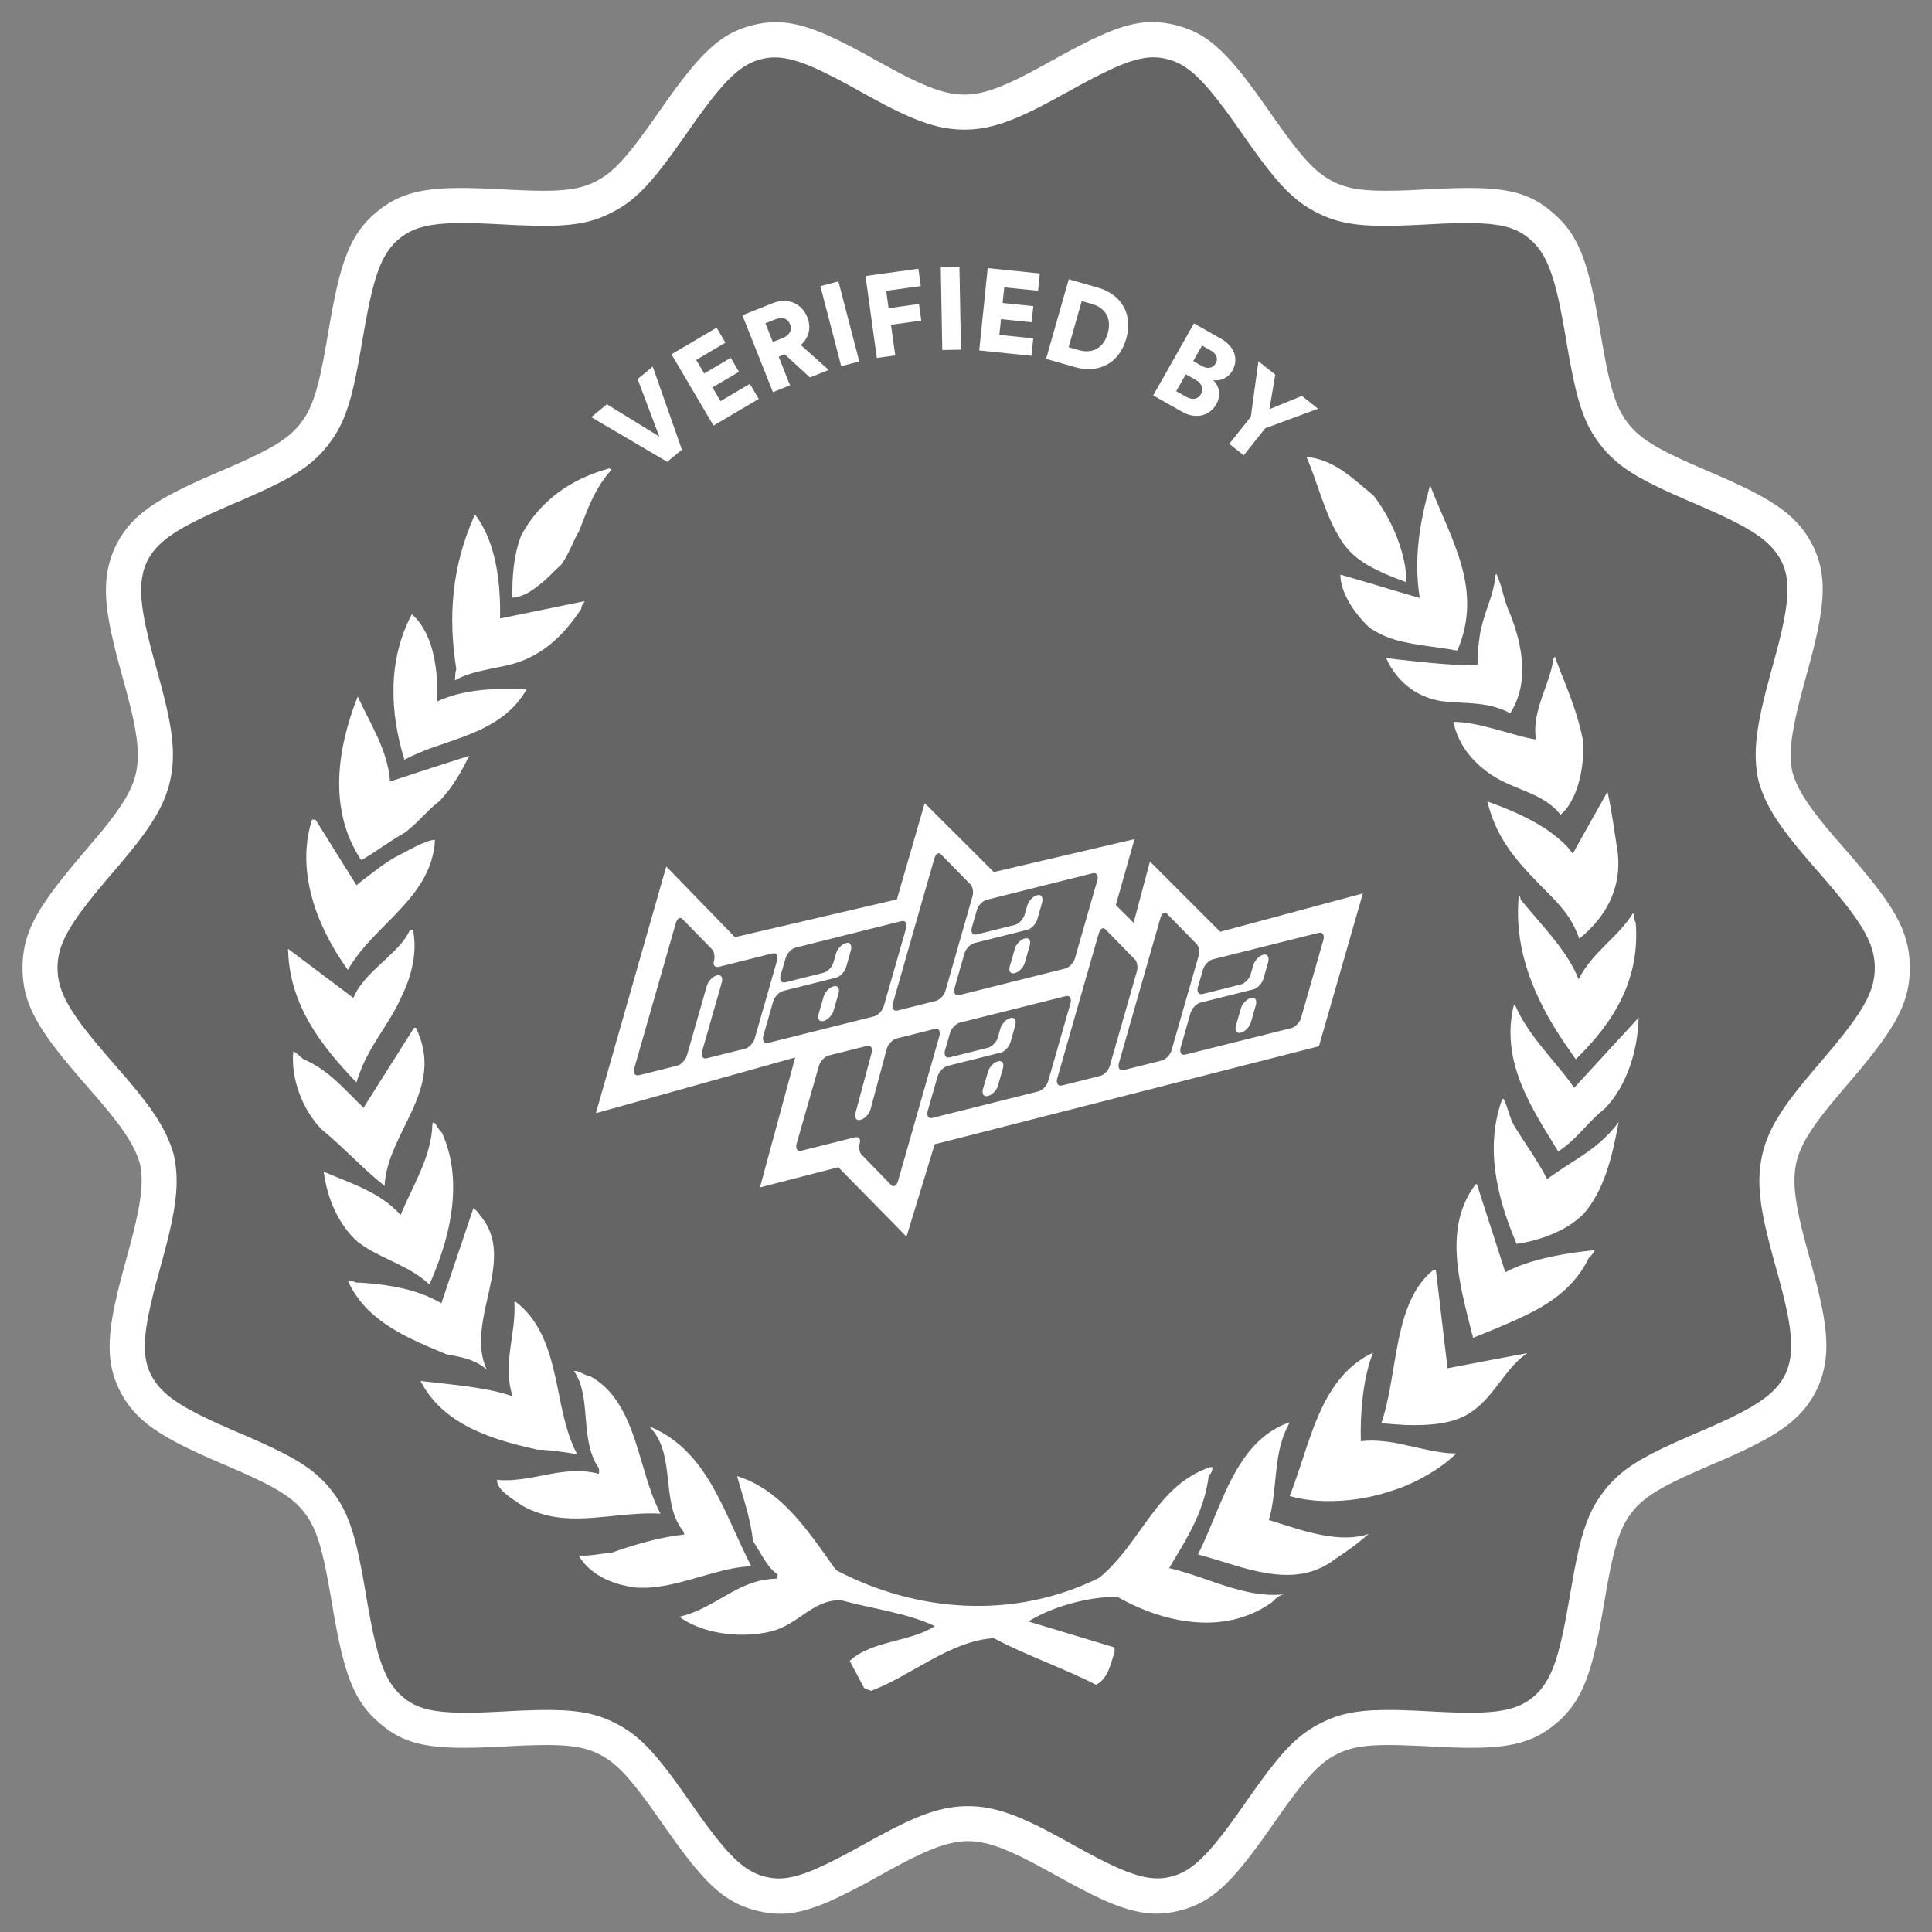 <svg xmlns="http://www.w3.org/2000/svg" width="73" height="73" viewBox="0 0 73 73">
  <rect x="0" y="0" width="73" height="73" fill="#808080" stroke="none"/>
  <g fill="none" fill-rule="evenodd" transform="translate(.512 .512)">
    <path fill="#000" fill-opacity=".212" fill-rule="nonzero" d="M70.988,36.059 C70.988,38.649 67.279,40.819 66.719,43.268 C66.159,45.788 68.608,49.357 67.559,51.667 C66.439,53.976 62.169,54.256 60.63,56.216 C59.09,58.176 59.79,62.515 57.83,64.125 C55.87,65.735 51.951,64.055 49.712,65.175 C47.472,66.295 46.282,70.494 43.833,71.054 C41.453,71.614 38.584,68.394 36.064,68.394 C33.544,68.394 30.675,71.614 28.295,71.054 C25.846,70.494 24.656,66.294 22.416,65.175 C20.177,64.055 16.187,65.735 14.298,64.125 C12.338,62.515 13.038,58.176 11.498,56.216 C9.958,54.256 5.689,53.976 4.569,51.667 C3.519,49.427 5.969,45.788 5.409,43.268 C4.709,40.819 1,38.649 1,36.059 C1,33.47 4.709,31.3 5.269,28.851 C5.829,26.331 3.38,22.762 4.43,20.452 C5.549,18.143 9.819,17.863 11.358,15.903 C12.898,13.943 12.198,9.604 14.158,7.994 C16.118,6.384 20.037,8.064 22.276,6.944 C24.516,5.824 25.706,1.625 28.155,1.065 C30.535,0.505 33.404,3.725 35.924,3.725 C38.444,3.725 41.313,0.505 43.693,1.065 C46.142,1.625 47.332,5.825 49.572,6.944 C51.811,8.064 55.801,6.384 57.69,7.994 C59.65,9.604 58.95,13.943 60.49,15.903 C62.03,17.863 66.299,18.143 67.419,20.452 C68.469,22.692 66.019,26.331 66.579,28.851 C67.279,31.3 70.988,33.47 70.988,36.059 Z"/>
    <path fill="#FFF" fill-rule="nonzero" d="M43.998,0.46 L43.844,0.421 C42.804,0.177 41.959,0.367 40.471,1.116 L40.004,1.357 L39.493,1.633 L38.877,1.975 L38.378,2.243 C37.275,2.821 36.579,3.063 35.924,3.063 C35.273,3.063 34.578,2.822 33.487,2.252 L32.995,1.987 L32.175,1.534 L31.667,1.263 L31.2,1.027 L30.768,0.826 C29.661,0.337 28.881,0.215 28.004,0.421 C26.992,0.653 26.306,1.175 25.363,2.377 L25.056,2.78 L24.727,3.231 L24.033,4.217 C23.983,4.288 23.933,4.357 23.885,4.423 L23.609,4.797 C22.95,5.669 22.514,6.086 21.981,6.353 C21.553,6.567 21.093,6.668 20.372,6.692 L19.988,6.697 L19.555,6.69 L18.797,6.66 L18.191,6.628 L17.622,6.604 L17.104,6.592 C15.457,6.574 14.588,6.785 13.738,7.483 C12.94,8.139 12.542,8.923 12.206,10.399 L12.101,10.889 C12.084,10.975 12.067,11.063 12.05,11.153 L11.947,11.719 L11.785,12.659 L11.693,13.152 L11.603,13.586 C11.393,14.536 11.182,15.057 10.838,15.494 C10.454,15.983 9.93,16.335 8.857,16.833 L8.397,17.041 L7.211,17.555 L6.7,17.788 C5.085,18.544 4.334,19.133 3.834,20.164 C3.417,21.082 3.395,21.991 3.689,23.383 L3.806,23.895 C3.827,23.983 3.85,24.074 3.873,24.167 L4.028,24.748 L4.283,25.677 L4.418,26.203 C4.701,27.362 4.765,28.069 4.624,28.707 C4.485,29.315 4.119,29.927 3.386,30.832 L2.26,32.167 L1.897,32.611 C0.759,34.031 0.339,34.899 0.339,36.059 C0.339,37.196 0.74,38.053 1.821,39.402 L2.166,39.822 L2.553,40.276 L3.242,41.068 L3.579,41.471 C4.258,42.301 4.607,42.87 4.773,43.45 C4.917,44.101 4.83,44.869 4.493,46.192 L4.345,46.752 L4.168,47.397 L4.013,47.983 C3.989,48.076 3.966,48.167 3.945,48.257 L3.828,48.771 C3.534,50.166 3.555,51.061 3.97,51.948 C4.448,52.933 5.151,53.514 6.604,54.219 L7.088,54.446 C7.174,54.484 7.261,54.524 7.351,54.564 L8.537,55.078 L8.997,55.286 C10.07,55.784 10.594,56.136 10.978,56.625 C11.322,57.062 11.533,57.583 11.743,58.533 L11.833,58.967 C11.848,59.044 11.863,59.124 11.878,59.206 L11.972,59.73 L12.087,60.4 L12.19,60.966 L12.293,61.481 C12.624,63.031 12.998,63.86 13.755,64.531 L13.878,64.636 C14.668,65.309 15.489,65.529 17.029,65.528 L17.514,65.521 L18.045,65.503 L19.246,65.443 L19.75,65.427 C20.933,65.399 21.562,65.487 22.12,65.766 C22.582,65.997 22.972,66.341 23.496,66.996 L23.749,67.322 L24.025,67.696 L24.329,68.123 L24.694,68.644 L25.034,69.119 L25.352,69.546 C26.375,70.889 27.079,71.454 28.148,71.698 C29.081,71.918 29.858,71.786 31.089,71.211 L31.517,71.003 L31.984,70.762 L32.495,70.486 L33.111,70.144 L33.61,69.876 C34.713,69.298 35.409,69.056 36.064,69.056 C36.715,69.056 37.41,69.297 38.501,69.867 L38.993,70.132 L39.813,70.585 L40.321,70.856 L40.788,71.092 C42.133,71.747 42.997,71.93 43.984,71.698 C44.996,71.466 45.682,70.944 46.625,69.742 L46.932,69.339 L47.261,68.888 L47.955,67.902 C48.005,67.831 48.055,67.762 48.103,67.696 L48.379,67.322 C49.038,66.45 49.474,66.033 50.007,65.766 C50.435,65.552 50.895,65.451 51.616,65.427 L52,65.422 L52.433,65.429 L53.191,65.459 L53.797,65.491 L54.366,65.515 L54.884,65.527 C56.531,65.545 57.4,65.334 58.25,64.636 C59.048,63.98 59.446,63.196 59.782,61.72 L59.887,61.23 C59.904,61.144 59.921,61.056 59.938,60.966 L60.041,60.4 L60.203,59.46 L60.295,58.967 L60.385,58.533 C60.595,57.583 60.806,57.062 61.15,56.625 C61.534,56.136 62.058,55.784 63.131,55.286 L63.591,55.078 L64.777,54.564 L65.288,54.331 C66.903,53.575 67.654,52.986 68.154,51.955 C68.571,51.037 68.593,50.128 68.299,48.736 L68.182,48.224 C68.161,48.136 68.138,48.045 68.115,47.952 L67.96,47.371 L67.705,46.442 L67.57,45.916 C67.287,44.757 67.223,44.05 67.364,43.412 C67.503,42.804 67.869,42.192 68.602,41.287 L69.125,40.662 L69.53,40.188 L69.915,39.726 C71.186,38.174 71.65,37.278 71.65,36.059 C71.65,34.923 71.248,34.066 70.167,32.717 L69.822,32.297 L69.435,31.843 L68.746,31.05 L68.409,30.648 C67.73,29.818 67.381,29.249 67.215,28.669 C67.071,28.018 67.158,27.25 67.495,25.927 L67.643,25.367 L67.82,24.722 L67.975,24.136 C67.999,24.043 68.022,23.952 68.043,23.862 L68.16,23.348 C68.454,21.953 68.433,21.058 68.018,20.171 C67.54,19.186 66.837,18.605 65.384,17.9 L64.9,17.673 C64.814,17.635 64.727,17.595 64.637,17.555 L63.451,17.041 L62.991,16.833 C61.918,16.335 61.394,15.983 61.01,15.494 C60.666,15.057 60.455,14.536 60.245,13.586 L60.155,13.152 C60.14,13.075 60.125,12.995 60.11,12.913 L60.016,12.389 L59.901,11.719 L59.798,11.153 L59.695,10.638 C59.364,9.088 58.99,8.259 58.233,7.588 L58.11,7.483 C57.32,6.81 56.499,6.59 54.959,6.591 L54.474,6.598 L53.943,6.616 L52.742,6.676 L52.238,6.692 C51.055,6.72 50.426,6.632 49.868,6.353 C49.406,6.122 49.016,5.778 48.492,5.123 L48.239,4.797 L47.963,4.423 L47.659,3.996 L47.294,3.475 L46.954,3 L46.636,2.573 C45.664,1.297 44.98,0.723 43.998,0.46 Z M43.541,1.709 C44.117,1.841 44.589,2.173 45.215,2.917 L45.475,3.237 C45.564,3.351 45.657,3.473 45.754,3.603 L46.058,4.02 L46.769,5.029 L47.096,5.48 C47.932,6.605 48.485,7.141 49.276,7.536 C50.072,7.934 50.839,8.048 52.222,8.017 L52.771,7.999 C52.868,7.995 52.967,7.99 53.07,7.985 L53.972,7.939 L54.459,7.922 L54.895,7.916 C54.964,7.916 55.031,7.917 55.097,7.918 L55.467,7.93 C56.341,7.975 56.845,8.143 57.261,8.498 C57.693,8.852 57.973,9.329 58.211,10.155 L58.311,10.531 L58.408,10.954 L58.503,11.428 L58.6,11.956 L58.765,12.919 C58.782,13.013 58.799,13.104 58.816,13.193 L58.915,13.697 L59.014,14.146 C59.25,15.135 59.514,15.732 59.97,16.312 C60.479,16.96 61.067,17.38 62.167,17.908 L62.636,18.126 L63.165,18.36 L63.814,18.639 L64.298,18.854 C64.374,18.888 64.448,18.922 64.52,18.956 L64.927,19.152 C66.01,19.693 66.525,20.126 66.823,20.741 C67.103,21.337 67.094,22.068 66.809,23.325 L66.69,23.821 C66.668,23.909 66.645,23.998 66.62,24.09 L66.367,25.017 C65.852,26.903 65.698,27.935 65.933,28.994 C66.164,29.807 66.577,30.494 67.345,31.437 L67.725,31.892 L68.428,32.701 L68.791,33.128 L69.111,33.517 C70.004,34.632 70.327,35.304 70.327,36.059 C70.327,36.8 70.016,37.459 69.16,38.551 L68.854,38.932 L68.506,39.349 L67.958,39.991 C66.844,41.305 66.298,42.142 66.074,43.121 C65.865,44.059 65.96,44.965 66.34,46.452 L66.507,47.08 L66.685,47.723 C66.764,48.011 66.833,48.277 66.893,48.525 L67,48.996 C67.234,50.114 67.224,50.804 66.956,51.393 C66.715,51.89 66.324,52.27 65.589,52.69 L65.252,52.873 L64.869,53.064 L64.438,53.265 L63.954,53.48 L63.305,53.759 L62.776,53.993 L62.307,54.211 C61.207,54.739 60.619,55.159 60.11,55.807 C59.654,56.387 59.39,56.984 59.154,57.973 L59.055,58.422 L58.955,58.926 L58.691,60.434 L58.595,60.935 C58.58,61.014 58.564,61.091 58.548,61.165 L58.451,61.588 C58.19,62.651 57.897,63.214 57.41,63.614 C56.894,64.038 56.268,64.198 55.069,64.203 L54.621,64.198 L54.121,64.181 L52.953,64.123 L52.419,64.104 C52.335,64.102 52.253,64.1 52.174,64.099 L51.721,64.099 C50.719,64.115 50.084,64.249 49.416,64.583 C48.674,64.954 48.142,65.447 47.39,66.435 L47.076,66.857 C47.022,66.932 46.966,67.01 46.909,67.09 L46.198,68.099 L45.894,68.516 C45.797,68.646 45.704,68.768 45.615,68.882 L45.355,69.202 C44.729,69.946 44.257,70.278 43.685,70.409 C43.142,70.537 42.575,70.44 41.719,70.063 L41.333,69.884 C41.198,69.819 41.057,69.747 40.908,69.67 L40.438,69.419 L39.633,68.973 C38.056,68.106 37.105,67.733 36.064,67.733 C35.083,67.733 34.186,68.062 32.765,68.827 L31.627,69.452 L31.178,69.689 L30.773,69.893 C29.683,70.423 29.067,70.556 28.447,70.41 C27.872,70.278 27.4,69.946 26.773,69.202 L26.513,68.882 C26.424,68.768 26.331,68.646 26.234,68.516 L25.93,68.099 L25.219,67.09 L24.892,66.639 C24.056,65.514 23.503,64.978 22.712,64.583 C21.916,64.185 21.149,64.071 19.766,64.102 L19.217,64.12 C19.12,64.124 19.021,64.129 18.918,64.134 L18.016,64.18 L17.529,64.197 L17.093,64.203 C17.024,64.203 16.957,64.202 16.891,64.201 L16.521,64.189 C15.647,64.144 15.143,63.976 14.727,63.621 C14.295,63.267 14.015,62.79 13.777,61.964 L13.677,61.588 L13.58,61.165 L13.485,60.691 L13.388,60.163 L13.223,59.2 C13.206,59.106 13.189,59.015 13.172,58.926 L13.073,58.422 L12.974,57.973 C12.738,56.984 12.474,56.387 12.018,55.807 C11.509,55.159 10.921,54.739 9.821,54.211 L9.352,53.993 L8.823,53.759 L8.174,53.48 L7.69,53.265 C7.614,53.231 7.54,53.197 7.468,53.163 L7.061,52.967 C5.978,52.426 5.463,51.993 5.165,51.378 C4.885,50.782 4.894,50.051 5.179,48.794 L5.298,48.298 C5.32,48.21 5.343,48.121 5.368,48.029 L5.621,47.102 C6.136,45.216 6.29,44.184 6.055,43.125 C5.824,42.312 5.411,41.625 4.643,40.682 L4.263,40.227 L3.56,39.418 L3.197,38.991 L2.877,38.602 C1.984,37.487 1.661,36.815 1.661,36.059 C1.661,35.319 1.972,34.66 2.828,33.568 L3.134,33.187 L3.482,32.77 L4.03,32.128 C5.144,30.814 5.69,29.977 5.914,28.998 C6.123,28.06 6.028,27.154 5.648,25.667 L5.481,25.039 L5.303,24.396 C5.224,24.108 5.155,23.842 5.095,23.594 L4.988,23.123 C4.754,22.005 4.764,21.315 5.032,20.726 C5.273,20.229 5.664,19.849 6.399,19.429 L6.736,19.246 L7.119,19.055 L7.55,18.854 L8.034,18.639 L8.683,18.36 L9.212,18.126 L9.681,17.908 C10.781,17.38 11.369,16.96 11.878,16.312 C12.334,15.732 12.598,15.135 12.834,14.146 L12.933,13.697 L13.033,13.193 L13.297,11.685 L13.393,11.184 C13.408,11.105 13.424,11.028 13.44,10.954 L13.537,10.531 C13.798,9.468 14.091,8.905 14.578,8.505 C15.094,8.081 15.72,7.921 16.919,7.916 L17.367,7.921 L17.867,7.938 L19.035,7.996 L19.569,8.015 C19.653,8.017 19.735,8.019 19.814,8.02 L20.267,8.02 C21.269,8.004 21.904,7.87 22.572,7.536 C23.215,7.215 23.701,6.801 24.308,6.054 L24.598,5.684 L24.912,5.262 L25.255,4.781 L25.79,4.02 L26.094,3.603 C26.191,3.473 26.284,3.351 26.373,3.237 L26.633,2.917 C27.259,2.173 27.731,1.841 28.303,1.71 C29.001,1.546 29.739,1.752 31.08,2.449 L31.55,2.7 L32.355,3.146 C33.932,4.013 34.883,4.386 35.924,4.386 C36.905,4.386 37.802,4.057 39.223,3.292 L40.361,2.667 L40.81,2.43 L41.215,2.226 C42.305,1.696 42.921,1.563 43.541,1.709 Z"/>
    <path fill="#FFF" fill-rule="nonzero" d="M45.235,54.915 C45.256,54.933 45.268,54.933 45.3,54.933 C45.3,55.063 45.255,55.162 45.159,55.236 C45.038,56.305 44.559,57.227 44.112,57.986 L44.112,57.986 L43.664,58.737 C44.601,58.955 45.479,59.357 46.387,59.58 C46.912,59.713 47.441,59.79 48.002,59.728 C47.834,59.766 47.719,59.849 47.542,60.034 C47.177,60.294 46.793,60.476 46.392,60.603 C44.864,61.081 43.111,60.627 41.696,59.817 C40.506,59.832 39.198,60.223 38.344,60.754 L38.344,60.754 L41.599,61.735 L41.602,61.917 C41.45,62.356 41.36,62.919 40.9,63.146 C39.678,62.521 38.258,62.035 37.037,61.386 C35.394,61.483 33.893,62.821 32.407,63.375 C32.273,63.322 32.142,63.295 32.124,63.242 L32.124,63.242 L31.594,62.246 C32.386,61.483 33.936,61.522 34.809,60.929 C33.727,60.422 32.454,60.279 31.254,59.948 C30.191,59.942 29.685,60.846 28.654,61.124 C28.01,61.285 27.242,61.303 26.534,61.155 C26.022,61.051 25.54,60.858 25.156,60.577 C25.681,60.457 26.105,60.232 26.519,60 C27.228,59.601 27.887,59.153 28.834,59.137 C28.869,59.102 28.869,59.04 28.869,58.975 C28.464,58.704 28.26,58.187 27.937,57.714 C27.858,56.873 27.519,55.93 27.34,55.262 C28.602,55.656 29.479,56.627 30.258,57.672 L30.258,57.672 L30.489,57.988 L31.078,58.814 C34.123,60.419 37.807,60.697 41.02,59.105 C42.655,57.747 43.168,55.604 45.235,54.915 Z M24.086,53.409 C25.204,53.89 25.914,54.753 26.47,55.758 C26.988,56.682 27.385,57.721 27.872,58.664 C27.421,58.688 26.956,58.782 26.507,58.909 L26.507,58.909 L26.3,58.964 C25.335,59.23 24.355,59.575 23.376,59.459 C23.219,59.425 23.065,59.389 22.908,59.357 C22.245,59.165 21.68,58.82 21.349,58.26 C21.749,58.296 22.164,58.192 22.639,58.147 C22.667,58.135 22.695,58.124 22.723,58.113 L22.723,58.113 L22.889,58.055 C23.705,57.783 24.528,57.554 25.341,57.471 C25.341,57.471 25.341,57.418 25.298,57.335 C24.433,56.265 25.045,54.456 24.057,53.427 L24.057,53.427 Z M48.22,53.239 C47.559,54.384 47.787,55.701 47.432,56.922 C48.144,57.142 48.942,57.426 49.715,57.534 C50.238,57.607 50.76,57.602 51.204,57.445 C50.802,57.801 50.408,58.091 49.933,58.397 C49.911,58.415 49.889,58.433 49.866,58.449 L49.866,58.449 L49.724,58.545 C48.692,59.212 47.521,59.026 46.372,58.702 C45.823,58.544 45.277,58.361 44.753,58.222 C45.301,57.133 45.686,55.856 46.327,54.839 C46.774,54.132 47.336,53.548 48.175,53.242 L48.175,53.242 Z M21.173,51.288 C21.409,51.282 21.508,51.438 21.773,51.479 C22.229,51.73 22.568,52.075 22.833,52.487 C23.625,53.693 23.783,55.425 24.442,56.68 C23.943,56.651 23.416,56.692 22.883,56.745 L22.883,56.745 L22.316,56.801 C21.746,56.855 21.171,56.895 20.606,56.825 C20.137,56.769 19.681,56.633 19.232,56.386 C18.974,56.197 18.508,55.947 18.334,55.641 C18.289,55.558 18.259,55.479 18.269,55.396 C18.287,55.396 18.307,55.396 18.335,55.41 C19.096,55.466 19.838,55.247 20.589,55.129 C21.087,55.061 21.595,55.034 22.114,55.176 C22.132,55.09 22.132,55.037 22.111,54.957 C21.367,53.878 21.865,52.28 21.173,51.288 Z M51.369,50.598 C50.981,51.553 50.876,52.944 50.907,53.946 C51.186,53.908 51.468,53.914 51.755,53.946 C52.034,53.97 52.319,54.023 52.602,54.091 L52.602,54.091 L53.342,54.253 C53.748,54.34 54.145,54.41 54.518,54.406 C54.005,54.897 53.345,55.312 52.616,55.621 C52.343,55.733 52.061,55.826 51.773,55.912 C51.095,56.11 50.39,56.209 49.7,56.206 C49.192,56.212 48.683,56.145 48.217,56.015 C48.713,54.771 49.022,53.362 49.664,52.249 C50.068,51.553 50.593,50.963 51.369,50.598 Z M18.941,48.65 C19.879,49.355 20.223,50.408 20.473,51.528 L20.473,51.528 L20.546,51.865 C20.725,52.768 20.893,53.681 21.301,54.444 C21.056,54.391 20.821,54.357 20.574,54.326 C20.322,54.292 20.059,54.268 19.786,54.261 C19.278,54.147 18.777,54.026 18.314,53.872 C17.45,53.587 16.675,53.204 16.08,52.62 C15.803,52.348 15.563,52.033 15.378,51.668 L15.378,51.668 L16.442,51.787 C17.07,51.859 17.713,51.943 18.29,52.08 C18.492,52.133 18.68,52.185 18.862,52.25 C18.451,51.054 18.997,49.89 18.923,48.697 L18.923,48.697 Z M53.742,47.472 L54.182,51.188 L55.981,50.845 L57.202,50.616 C56.876,50.826 56.618,51.12 56.368,51.44 L56.368,51.44 L55.991,51.93 C55.748,52.246 55.48,52.552 55.148,52.793 C54.482,53.3 53.485,53.359 52.598,53.331 C52.297,53.315 52.01,53.293 51.754,53.269 L51.754,53.269 L51.682,53.269 L51.751,53.048 C52.107,51.852 52.184,50.428 52.551,49.249 C52.769,48.548 53.098,47.917 53.647,47.475 L53.647,47.475 L53.742,47.472 Z M17.376,45.135 C17.457,45.196 17.558,45.296 17.642,45.429 C19.047,47.082 17.027,49.405 17.881,51.244 C17.542,50.929 17.128,50.809 16.65,50.715 L16.65,50.715 L16.355,50.66 L16.057,50.533 C14.999,50.1 13.99,49.623 13.269,48.848 C13.023,48.573 12.811,48.267 12.644,47.911 C12.761,47.89 12.823,47.89 12.943,47.949 C13.051,47.949 13.152,47.958 13.259,47.964 C14.278,48.038 15.253,48.226 16.036,48.662 C16.081,48.68 16.119,48.704 16.164,48.736 L16.164,48.736 Z M55.291,44.231 L56.366,47.558 C57.089,47.17 58.065,46.954 58.898,46.827 C59.052,46.804 59.201,46.785 59.344,46.768 L59.344,46.768 L59.749,46.722 C59.712,46.799 59.685,46.84 59.642,46.89 L59.642,46.89 L59.507,47.04 C59.342,47.383 59.14,47.674 58.91,47.93 C58.242,48.677 57.345,49.114 56.404,49.519 L56.404,49.519 L55.967,49.705 L55.143,50.04 C55.143,50.04 55.143,49.984 55.112,49.901 C54.64,48.012 53.999,45.863 55.249,44.231 L55.249,44.231 L55.291,44.231 Z M15.86,41.897 L15.94,41.945 C15.952,41.949 15.961,41.968 15.961,41.977 C16.018,42.094 16.081,42.168 16.19,42.292 C16.908,43.887 16.611,45.699 16.021,47.27 C15.926,47.529 15.827,47.774 15.711,48.021 C14.994,47.347 14.06,47.105 13.244,46.583 C13.22,46.565 13.197,46.548 13.173,46.531 L13.173,46.531 L13.024,46.429 C12.254,45.753 11.845,44.723 11.719,43.762 C12.236,43.983 12.751,44.169 13.221,44.398 C13.734,44.64 14.215,44.94 14.627,45.397 C15.072,44.29 15.802,43.199 15.827,41.943 L15.827,41.943 L15.86,41.897 Z M56.294,40.999 C56.482,41.362 56.524,41.753 56.743,42.096 C57.152,42.748 57.584,43.342 57.945,44.038 C58.251,43.82 58.555,43.614 58.86,43.422 L58.86,43.422 L59.178,43.216 C59.702,42.868 60.203,42.486 60.647,41.889 C60.409,43.191 60.098,44.477 59.318,45.361 C59.182,45.491 59.036,45.61 58.889,45.715 C58.294,46.123 57.515,46.388 56.793,46.488 C56.056,44.759 55.584,42.861 56.243,41.031 L56.243,41.031 Z M15.202,38.324 C16.343,40.649 14.131,42.229 14.018,44.294 C13.745,44.081 13.478,43.846 13.211,43.596 C12.709,43.131 12.196,42.615 11.647,42.167 C10.957,41.474 10.465,40.279 10.57,39.214 C10.715,39.274 10.796,39.392 10.954,39.51 C11.918,39.917 12.516,40.667 13.184,41.304 L13.184,41.304 L13.2,41.318 C13.209,41.327 13.214,41.336 13.221,41.347 L13.221,41.347 L15.131,38.325 Z M56.731,37.459 C57.229,38.604 58.157,39.479 58.826,40.391 L58.826,40.391 L58.874,40.461 L58.967,40.59 L61.402,37.94 C61.378,39.107 60.993,40.483 60.125,41.376 C59.609,41.783 59.298,42.215 58.848,42.619 C58.709,42.746 58.543,42.879 58.366,42.997 C57.399,41.411 56.157,39.623 56.689,37.459 L56.689,37.459 Z M15.093,34.622 C15.256,35.419 15.062,36.305 14.692,37.074 L14.692,37.074 L14.54,37.4 C14.114,38.244 13.548,38.915 13.17,39.793 C13.092,39.986 13.02,40.177 12.957,40.388 C11.609,38.985 10.414,37.444 10.372,35.339 L10.372,35.339 L12.842,37.195 C12.912,37.012 13.017,36.839 13.137,36.684 C13.681,35.958 14.638,35.374 14.966,34.651 L14.966,34.651 Z M56.888,33.331 C56.888,33.331 56.943,33.376 56.943,33.474 C57.543,34.215 58.28,34.971 58.779,35.784 C58.915,36.014 59.038,36.244 59.136,36.49 C59.657,35.449 60.632,34.908 61.193,33.986 C61.257,34.102 61.196,34.185 61.292,34.346 C61.468,36.501 60.45,38.132 59.029,39.51 L59.029,39.51 L58.953,39.409 L58.814,39.205 C57.68,37.607 56.667,35.636 56.871,33.376 L56.871,33.376 Z M11.319,30.452 L11.417,30.469 L12.957,32.936 L13.092,32.824 C13.524,32.501 13.892,32.187 14.397,31.89 C14.838,31.67 15.442,31.297 15.841,31.229 L15.841,31.229 L15.881,31.221 L15.922,31.22 C15.914,31.412 15.89,31.593 15.847,31.774 C15.502,33.307 14.096,34.233 13.121,35.428 C12.943,35.656 12.776,35.885 12.632,36.134 C11.566,34.662 10.626,32.533 11.274,30.47 L11.274,30.47 L11.319,30.452 Z M60.226,29.402 C60.31,29.778 60.375,30.148 60.434,30.528 L60.434,30.528 L60.614,31.716 C60.767,33.117 60.106,34.197 59.158,34.957 C59.06,34.657 58.919,34.387 58.757,34.134 C58.527,33.799 58.248,33.492 57.937,33.188 L57.937,33.188 L57.603,32.849 C56.739,31.964 56.087,31.183 55.745,29.99 C55.724,29.918 55.71,29.844 55.686,29.772 C55.71,29.782 55.724,29.791 55.742,29.79 C56.913,30.215 57.991,30.719 58.725,31.504 C58.787,31.576 58.851,31.655 58.916,31.738 L58.916,31.738 Z M13.009,25.811 C13.489,26.867 14.133,27.816 14.226,29.017 L14.226,29.017 L15.806,28.5 L17.215,28.047 C16.902,28.687 16.612,29.192 16.119,29.734 L16.119,29.734 L15.823,29.983 C15.492,30.288 15.197,30.636 14.784,30.95 C14.226,31.256 13.657,31.7 13.143,31.988 C13.115,31.958 13.098,31.931 13.077,31.895 L13.077,31.895 L12.974,31.726 C11.952,29.969 12.217,27.821 12.978,25.874 L12.978,25.874 L13.009,25.811 Z M58.238,24.302 C58.37,24.666 58.509,25.017 58.66,25.388 C58.901,26.013 59.143,26.674 59.289,27.41 C59.372,28.3 59.175,29.349 58.713,29.992 C58.629,30.101 58.537,30.2 58.453,30.276 C57.818,29.444 56.686,29.34 55.846,28.768 L55.846,28.768 L55.791,28.735 L55.609,28.599 C55.017,28.142 54.558,27.526 54.406,26.763 C54.823,26.769 55.279,26.853 55.716,26.968 L55.716,26.968 L55.906,27.017 C56.535,27.183 57.122,27.376 57.525,27.428 C57.43,26.852 57.589,26.299 57.778,25.756 L57.942,25.291 C58.049,24.983 58.145,24.676 58.187,24.367 L58.187,24.367 Z M15.051,22.694 C15.384,22.988 15.606,23.388 15.757,23.831 C15.988,24.539 16.036,25.348 16.006,25.995 C16.596,25.708 17.302,25.58 17.997,25.536 C18.475,25.503 18.959,25.517 19.383,25.539 C19.029,26.153 18.552,26.558 18.012,26.864 C17.584,27.109 17.116,27.29 16.645,27.454 L16.645,27.454 L15.8,27.745 C15.447,27.876 15.095,28.018 14.769,28.193 C14.212,26.396 14.131,24.423 15.051,22.694 Z M56.021,21.165 C56.259,21.627 56.304,22.199 56.554,22.698 C57.023,23.911 57.279,25.292 56.551,26.439 C56.282,26.288 56,26.199 55.701,26.138 C55.173,26.037 54.612,26.049 54.058,25.993 C53.283,25.9 52.685,25.524 52.271,25.02 C52.107,24.812 51.966,24.596 51.864,24.352 L52.268,24.402 L53.061,24.488 L53.6,24.541 C54.227,24.598 54.835,24.637 55.315,24.631 C55.31,24.228 55.348,23.83 55.415,23.409 C55.474,23.096 55.566,22.808 55.659,22.525 L55.786,22.158 C55.886,21.855 55.968,21.553 55.993,21.23 L56.021,21.165 Z M17.462,18.964 C17.651,19.214 17.809,19.504 17.932,19.812 C18.314,20.753 18.405,21.9 18.382,22.858 L18.382,22.858 L21.582,22.202 C21.529,22.319 21.465,22.319 21.45,22.494 C21.099,23.017 20.714,23.493 20.238,23.864 C19.789,24.224 19.274,24.483 18.659,24.628 L18.659,24.628 L17.99,24.764 C17.502,24.868 17.041,24.981 16.674,25.197 C16.698,25.05 16.671,24.969 16.729,24.768 C16.408,22.752 16.569,20.857 17.417,18.965 L17.417,18.965 Z M53.521,17.817 C54.33,19.914 55.542,21.755 54.554,24.07 C53.808,23.931 52.981,23.875 52.253,23.676 C51.945,23.588 51.665,23.471 51.408,23.312 C51.334,23.276 51.27,23.232 51.217,23.187 C50.694,22.692 50.139,21.918 50.133,21.198 L50.133,21.198 L51.387,21.565 L52.232,21.82 L53.134,22.083 C52.9,20.645 53.118,19.279 53.501,17.902 L53.501,17.902 Z M22.504,17.186 L22.601,17.232 L22.439,17.416 C22.042,17.906 21.797,18.456 21.556,19.069 L21.556,19.069 L21.374,19.542 C21.137,19.943 20.985,20.426 20.69,20.83 C20.522,20.978 20.367,21.135 20.208,21.292 C19.765,21.695 19.325,22.046 18.847,22.07 C18.841,21.307 18.877,20.513 19.185,19.712 C19.453,19.217 19.782,18.793 20.177,18.433 C20.795,17.862 21.564,17.453 22.439,17.208 L22.439,17.208 L22.485,17.194 L22.504,17.186 Z M48.853,16.755 C48.995,16.771 49.134,16.79 49.261,16.824 C49.832,16.975 50.283,17.296 50.736,17.668 L50.736,17.668 L51.354,18.182 C51.357,18.188 51.36,18.193 51.365,18.197 L51.365,18.197 L51.399,18.226 C51.691,18.606 51.992,19.112 52.213,19.646 C52.465,20.254 52.635,20.907 52.629,21.49 C52.492,21.434 52.366,21.381 52.229,21.337 C51.937,21.223 51.644,21.099 51.381,20.957 C50.855,20.69 50.395,20.332 50.08,19.762 L50.08,19.762 L49.959,19.552 C49.685,19.048 49.475,18.448 49.273,17.868 L49.273,17.868 L49.173,17.579 C49.071,17.291 48.966,17.013 48.853,16.755 Z M24.151,13.341 L25.254,16.481 L24.699,16.938 L21.828,15.25 L22.42,14.763 L24.4,15.984 L23.579,13.811 L24.151,13.341 Z M47.037,13.137 L47.675,13.645 L47.452,14.951 L48.682,14.448 L49.289,14.931 L47.295,15.671 L46.481,16.692 L45.937,16.258 L46.75,15.237 L47.037,13.137 Z M26.565,11.87 L26.899,12.436 L25.794,13.088 L26.096,13.6 L27.099,13.009 L27.41,13.537 L26.408,14.128 L26.712,14.645 L27.821,13.991 L28.158,14.561 L26.448,15.569 L24.86,12.876 L26.565,11.87 Z M44.601,11.707 L45.618,12.283 C46.155,12.587 46.29,13.073 46.054,13.492 C45.895,13.772 45.588,13.902 45.324,13.849 C45.537,14.046 45.647,14.407 45.447,14.76 C45.196,15.205 44.673,15.341 44.159,15.05 L44.159,15.05 L43.061,14.429 L44.601,11.707 Z M44.293,13.631 L43.932,14.268 L44.312,14.483 C44.546,14.615 44.758,14.573 44.869,14.377 C44.975,14.189 44.911,13.98 44.673,13.846 L44.673,13.846 L44.293,13.631 Z M28.69,10.942 C29.264,10.714 29.789,10.961 29.994,11.478 C30.15,11.871 30.052,12.257 29.746,12.525 L29.746,12.525 L30.803,13.467 L30.09,13.75 L29.14,12.875 L28.91,12.966 L29.34,14.048 L28.693,14.306 L27.538,11.4 Z M39.871,10.041 L40.961,10.352 C41.864,10.609 42.306,11.358 42.042,12.287 C41.777,13.216 41.008,13.616 40.1,13.358 L40.1,13.358 L39.014,13.048 L39.871,10.041 Z M44.907,12.544 L44.575,13.132 L44.905,13.318 C45.116,13.438 45.317,13.405 45.422,13.221 C45.522,13.044 45.468,12.861 45.23,12.727 L45.23,12.727 L44.907,12.544 Z M31.168,10.121 L31.956,13.147 L31.273,13.325 L30.486,10.299 L31.168,10.121 Z M34.188,9.642 L34.278,10.297 L32.972,10.478 L33.063,11.133 L34.212,10.974 L34.298,11.603 L33.154,11.761 L33.314,12.919 L32.619,13.015 L32.191,9.918 L34.188,9.642 Z M36.808,9.619 L38.777,9.821 L38.71,10.475 L37.433,10.344 L37.372,10.936 L38.531,11.055 L38.468,11.665 L37.31,11.546 L37.248,12.142 L38.529,12.274 L38.462,12.932 L36.488,12.729 L36.808,9.619 Z M40.361,10.864 L39.865,12.607 L40.255,12.718 C40.717,12.85 41.171,12.69 41.342,12.088 C41.514,11.486 41.213,11.107 40.751,10.975 L40.751,10.975 L40.361,10.864 Z M35.74,9.575 L35.798,12.701 L35.092,12.714 L35.035,9.588 L35.74,9.575 Z M29.34,11.742 C29.254,11.525 29.056,11.447 28.79,11.553 L28.79,11.553 L28.409,11.704 L28.689,12.409 L29.07,12.258 C29.336,12.152 29.421,11.947 29.34,11.742 Z"/>
    <path fill="#FFF" d="M12.425,2.66453526e-14 L15.035,2.604 L20.352,1.36 L19.646,3.851 L20.319,4.521 L20.935,2.206 L23.59,4.861 L28.98,3.413 L27.32,9.186 L12.802,12.89 L11.737,16.38 L9.16,13.757 L6.2,14.521 L7.531,9.61 L-1.15996102e-12,11.716 L2.66,2.394 L5.254,5.065 L11.374,3.638 L12.425,2.66453526e-14 Z M12.852,8.526 L12.793,8.534 L11.369,8.891 C11.29,8.911 11.213,8.959 11.138,9.037 C11.062,9.115 11.013,9.199 10.989,9.289 L10.989,9.289 L10.378,11.568 C10.354,11.659 10.305,11.743 10.23,11.821 C10.155,11.899 10.078,11.948 9.999,11.967 C9.892,11.994 9.827,11.96 9.803,11.864 C9.792,11.821 9.794,11.77 9.809,11.711 L9.809,11.711 L10.42,9.432 C10.435,9.374 10.437,9.322 10.426,9.279 C10.403,9.183 10.337,9.149 10.231,9.176 L10.231,9.176 L8.807,9.532 C8.728,9.552 8.651,9.601 8.576,9.679 C8.5,9.757 8.451,9.841 8.427,9.931 L8.427,9.931 L7.583,12.875 C7.568,12.934 7.567,12.985 7.577,13.029 C7.601,13.124 7.668,13.158 7.779,13.13 L7.779,13.13 L9.772,12.631 C9.887,12.602 9.955,12.634 9.978,12.725 C9.987,12.761 9.984,12.802 9.971,12.847 C9.944,12.942 9.943,13.04 9.967,13.139 C9.984,13.206 10.011,13.257 10.049,13.289 L10.049,13.289 L11.166,14.44 C11.199,14.469 11.233,14.48 11.269,14.471 C11.336,14.454 11.386,14.387 11.42,14.269 L11.42,14.269 L12.983,8.791 C12.998,8.732 13,8.681 12.989,8.637 C12.965,8.542 12.9,8.508 12.793,8.534 Z M17.805,7.286 L17.746,7.295 L13.76,8.292 C13.681,8.312 13.604,8.361 13.529,8.439 C13.454,8.517 13.404,8.601 13.38,8.691 L13.38,8.691 L13.19,9.346 C13.175,9.405 13.173,9.456 13.184,9.499 C13.208,9.595 13.275,9.629 13.386,9.601 L13.386,9.601 L14.813,9.243 C14.889,9.225 14.964,9.177 15.04,9.099 C15.115,9.022 15.165,8.939 15.189,8.849 L15.189,8.849 L15.283,8.521 C15.31,8.429 15.36,8.345 15.432,8.267 C15.504,8.189 15.58,8.141 15.658,8.121 C15.765,8.094 15.83,8.129 15.854,8.225 C15.865,8.269 15.864,8.32 15.852,8.379 L15.852,8.379 L15.666,9.031 C15.638,9.122 15.587,9.206 15.514,9.284 C15.44,9.361 15.363,9.41 15.284,9.429 L15.284,9.429 L13.291,9.928 C13.212,9.948 13.135,9.997 13.062,10.074 C12.989,10.152 12.939,10.236 12.911,10.327 L12.911,10.327 L12.536,11.636 C12.522,11.694 12.52,11.745 12.53,11.789 C12.554,11.884 12.621,11.918 12.732,11.89 L12.732,11.89 L16.718,10.892 C16.793,10.874 16.868,10.825 16.944,10.748 C17.019,10.67 17.068,10.586 17.092,10.495 L17.092,10.495 L17.936,7.551 C17.951,7.492 17.953,7.441 17.942,7.398 C17.918,7.302 17.853,7.268 17.746,7.295 Z M15.189,9.757 C15.299,9.729 15.367,9.763 15.39,9.858 C15.401,9.902 15.398,9.953 15.383,10.011 L15.383,10.011 L15.195,10.667 C15.171,10.757 15.121,10.841 15.046,10.919 C14.971,10.997 14.893,11.046 14.814,11.065 C14.708,11.092 14.642,11.058 14.619,10.962 C14.608,10.919 14.61,10.868 14.625,10.809 L14.625,10.809 L14.815,10.154 C14.839,10.064 14.887,9.98 14.96,9.903 C15.033,9.825 15.11,9.777 15.189,9.757 Z M19.18,4.728 L19.145,4.73 C19.081,4.746 19.033,4.813 18.999,4.931 L18.999,4.931 L18.458,6.813 L17.43,10.411 C17.415,10.469 17.413,10.52 17.424,10.564 C17.448,10.659 17.515,10.693 17.626,10.665 L17.626,10.665 L19.049,10.309 C19.125,10.29 19.2,10.242 19.275,10.164 C19.35,10.086 19.4,10.002 19.423,9.912 L19.423,9.912 L20.443,6.354 C20.469,6.259 20.47,6.162 20.446,6.062 C20.429,5.995 20.404,5.944 20.37,5.91 L20.37,5.91 L19.247,4.762 C19.214,4.732 19.18,4.721 19.145,4.73 Z M3.198,4.34 L3.163,4.342 C3.1,4.358 3.052,4.425 3.018,4.543 L3.018,4.543 L1.449,10.023 C1.434,10.081 1.432,10.132 1.443,10.176 C1.467,10.271 1.534,10.305 1.644,10.278 L1.644,10.278 L3.069,9.921 C3.144,9.902 3.219,9.854 3.294,9.776 C3.369,9.698 3.419,9.614 3.443,9.524 L3.443,9.524 L4.192,6.907 C4.219,6.816 4.269,6.731 4.343,6.654 C4.416,6.577 4.492,6.528 4.571,6.508 C4.677,6.482 4.743,6.516 4.766,6.611 C4.777,6.655 4.775,6.706 4.76,6.764 L4.76,6.764 L4.012,9.381 C3.997,9.44 3.995,9.491 4.005,9.535 C4.029,9.63 4.096,9.664 4.207,9.636 L4.207,9.636 L5.631,9.28 C5.706,9.261 5.781,9.213 5.856,9.135 C5.931,9.057 5.981,8.973 6.005,8.883 L6.005,8.883 L6.848,5.938 C6.863,5.88 6.865,5.829 6.854,5.785 C6.831,5.689 6.766,5.655 6.659,5.682 L6.659,5.682 L4.666,6.181 C4.547,6.21 4.476,6.18 4.454,6.088 C4.445,6.053 4.447,6.012 4.461,5.966 C4.488,5.871 4.489,5.774 4.464,5.674 C4.448,5.607 4.422,5.556 4.389,5.523 L4.389,5.523 L3.266,4.374 C3.233,4.344 3.199,4.334 3.163,4.342 Z M21.511,4.144 L21.476,4.147 C21.412,4.163 21.364,4.23 21.33,4.348 L21.33,4.348 L20.79,6.229 L19.761,9.827 C19.747,9.886 19.744,9.937 19.755,9.981 C19.779,10.076 19.846,10.11 19.957,10.082 L19.957,10.082 L21.381,9.726 C21.456,9.707 21.531,9.658 21.606,9.581 C21.681,9.503 21.731,9.419 21.754,9.328 L21.754,9.328 L22.774,5.771 C22.8,5.675 22.801,5.578 22.777,5.479 C22.76,5.411 22.735,5.361 22.701,5.327 L22.701,5.327 L21.578,4.178 C21.545,4.148 21.511,4.138 21.476,4.147 Z M27.362,4.894 L27.302,4.903 L23.316,5.901 C23.237,5.92 23.16,5.969 23.085,6.047 C23.01,6.125 22.96,6.209 22.936,6.299 L22.936,6.299 L22.746,6.954 C22.731,7.013 22.729,7.064 22.74,7.108 C22.764,7.203 22.831,7.237 22.942,7.209 L22.942,7.209 L24.369,6.852 C24.445,6.833 24.52,6.785 24.596,6.707 C24.671,6.63 24.721,6.547 24.745,6.457 L24.745,6.457 L24.839,6.129 C24.867,6.037 24.916,5.953 24.988,5.875 C25.061,5.797 25.136,5.749 25.214,5.729 C25.321,5.702 25.386,5.737 25.41,5.833 C25.421,5.877 25.421,5.928 25.409,5.987 L25.409,5.987 L25.222,6.639 C25.194,6.73 25.143,6.814 25.07,6.892 C24.996,6.969 24.919,7.018 24.84,7.038 L24.84,7.038 L22.847,7.536 C22.768,7.556 22.691,7.605 22.618,7.682 C22.545,7.76 22.495,7.844 22.467,7.935 L22.467,7.935 L22.093,9.244 C22.078,9.302 22.076,9.353 22.087,9.397 C22.11,9.492 22.177,9.526 22.288,9.498 L22.288,9.498 L26.274,8.501 C26.349,8.482 26.425,8.434 26.5,8.356 C26.575,8.278 26.624,8.194 26.648,8.103 L26.648,8.103 L27.492,5.159 C27.507,5.101 27.509,5.049 27.498,5.006 C27.474,4.91 27.409,4.876 27.302,4.903 Z M11.594,4.453 L11.535,4.461 L7.549,5.459 C7.469,5.479 7.392,5.528 7.317,5.606 C7.242,5.684 7.192,5.768 7.169,5.858 L7.169,5.858 L6.979,6.513 C6.964,6.572 6.962,6.623 6.973,6.666 C6.996,6.762 7.064,6.795 7.174,6.768 L7.174,6.768 L8.602,6.41 C8.677,6.392 8.753,6.343 8.828,6.266 C8.904,6.189 8.953,6.105 8.978,6.016 L8.978,6.016 L9.072,5.688 C9.099,5.596 9.148,5.511 9.221,5.434 C9.293,5.356 9.368,5.307 9.447,5.288 C9.553,5.261 9.619,5.296 9.643,5.392 C9.654,5.436 9.653,5.487 9.641,5.545 L9.641,5.545 L9.455,6.198 C9.426,6.289 9.376,6.373 9.302,6.45 C9.228,6.528 9.152,6.576 9.072,6.596 L9.072,6.596 L7.079,7.095 C7,7.115 6.924,7.164 6.851,7.241 C6.777,7.318 6.727,7.403 6.699,7.494 L6.699,7.494 L6.325,8.802 C6.31,8.861 6.308,8.912 6.319,8.956 C6.343,9.051 6.41,9.085 6.52,9.057 L6.52,9.057 L10.507,8.059 C10.582,8.041 10.657,7.992 10.732,7.914 C10.807,7.836 10.857,7.752 10.881,7.662 L10.881,7.662 L11.724,4.718 C11.739,4.659 11.741,4.608 11.73,4.564 C11.707,4.469 11.642,4.435 11.535,4.461 Z M24.745,7.365 C24.855,7.337 24.923,7.371 24.946,7.466 C24.957,7.51 24.955,7.561 24.939,7.619 L24.939,7.619 L24.751,8.275 C24.727,8.365 24.677,8.449 24.602,8.527 C24.527,8.605 24.45,8.654 24.37,8.674 C24.264,8.7 24.198,8.666 24.175,8.571 C24.164,8.527 24.166,8.476 24.181,8.417 L24.181,8.417 L24.371,7.762 C24.395,7.672 24.443,7.588 24.516,7.511 C24.59,7.434 24.666,7.385 24.745,7.365 Z M8.977,6.924 C9.088,6.896 9.155,6.93 9.179,7.025 C9.189,7.068 9.187,7.12 9.171,7.178 L9.171,7.178 L8.983,7.834 C8.959,7.924 8.91,8.008 8.834,8.086 C8.759,8.164 8.682,8.212 8.603,8.232 C8.496,8.259 8.431,8.225 8.407,8.129 C8.396,8.086 8.398,8.035 8.413,7.976 L8.413,7.976 L8.603,7.321 C8.627,7.231 8.675,7.147 8.749,7.07 C8.822,6.992 8.898,6.944 8.977,6.924 Z M12.968,1.895 L12.933,1.897 C12.87,1.913 12.821,1.98 12.788,2.098 L12.788,2.098 L12.247,3.98 L11.219,7.578 C11.204,7.636 11.202,7.687 11.213,7.731 C11.236,7.826 11.303,7.86 11.414,7.832 L11.414,7.832 L12.838,7.476 C12.913,7.457 12.988,7.409 13.063,7.331 C13.138,7.253 13.188,7.169 13.212,7.079 L13.212,7.079 L14.231,3.521 C14.258,3.426 14.259,3.328 14.234,3.229 C14.217,3.162 14.192,3.111 14.159,3.077 L14.159,3.077 L13.035,1.929 C13.003,1.899 12.969,1.888 12.933,1.897 Z M18.819,2.644 L18.76,2.653 L14.773,3.651 C14.694,3.671 14.617,3.72 14.542,3.797 C14.467,3.875 14.417,3.959 14.394,4.05 L14.394,4.05 L14.204,4.705 C14.189,4.763 14.187,4.814 14.197,4.858 C14.221,4.953 14.288,4.987 14.399,4.959 L14.399,4.959 L15.827,4.602 C15.902,4.583 15.977,4.535 16.053,4.458 C16.128,4.38 16.178,4.297 16.202,4.207 L16.202,4.207 L16.297,3.88 C16.324,3.788 16.373,3.703 16.446,3.625 C16.518,3.548 16.593,3.499 16.672,3.479 C16.778,3.453 16.844,3.488 16.868,3.584 C16.878,3.628 16.878,3.679 16.866,3.737 L16.866,3.737 L16.68,4.389 C16.651,4.481 16.601,4.565 16.527,4.642 C16.453,4.72 16.377,4.768 16.297,4.788 L16.297,4.788 L14.304,5.287 C14.225,5.307 14.149,5.355 14.076,5.433 C14.002,5.51 13.952,5.594 13.924,5.686 L13.924,5.686 L13.55,6.994 C13.535,7.053 13.533,7.104 13.544,7.147 C13.567,7.243 13.635,7.276 13.745,7.249 L13.745,7.249 L17.732,6.251 C17.807,6.232 17.882,6.184 17.957,6.106 C18.032,6.028 18.082,5.944 18.105,5.854 L18.105,5.854 L18.949,2.909 C18.964,2.851 18.966,2.8 18.955,2.756 C18.932,2.661 18.866,2.626 18.76,2.653 Z M16.202,5.115 C16.313,5.088 16.38,5.121 16.404,5.216 C16.414,5.26 16.412,5.311 16.396,5.37 L16.396,5.37 L16.208,6.025 C16.184,6.116 16.135,6.2 16.059,6.277 C15.984,6.355 15.907,6.404 15.828,6.424 C15.721,6.451 15.656,6.416 15.632,6.321 C15.621,6.277 15.623,6.226 15.638,6.168 L15.638,6.168 L15.828,5.513 C15.852,5.422 15.9,5.339 15.974,5.261 C16.047,5.184 16.123,5.135 16.202,5.115 Z" transform="translate(22.003 29.834)"/>
  </g>
</svg>
